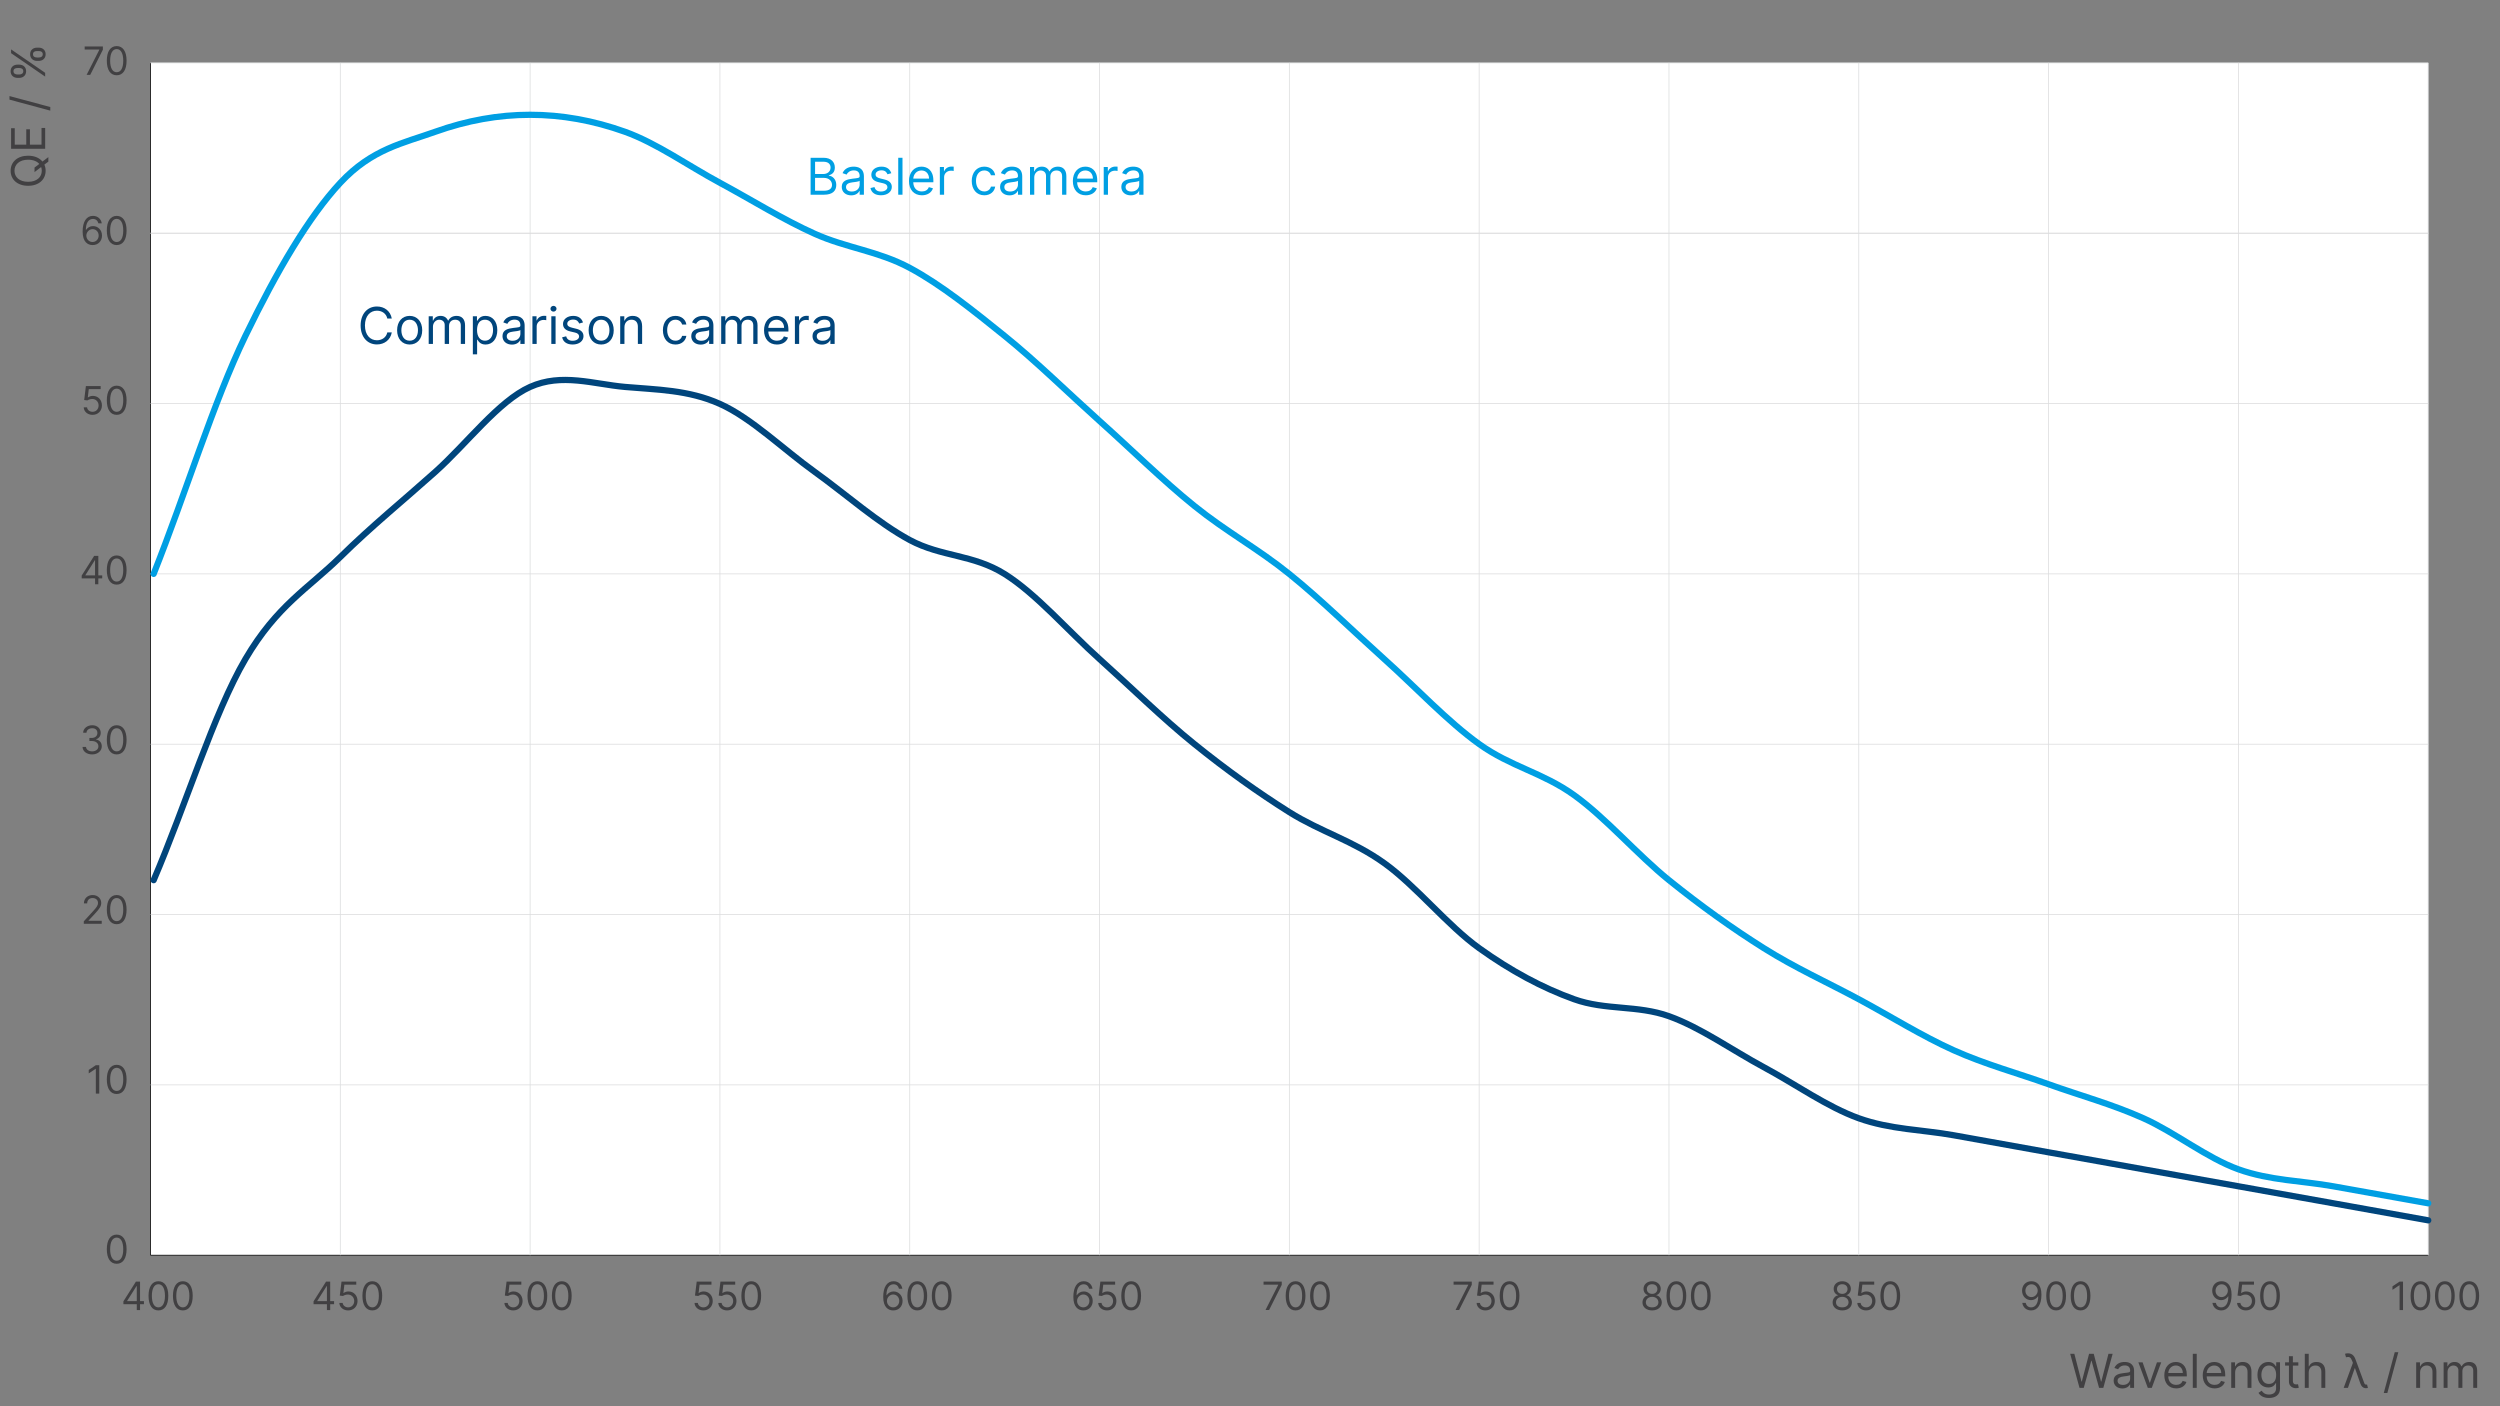 <?xml version="1.0" encoding="UTF-8"?>
<svg xmlns="http://www.w3.org/2000/svg" viewBox="0 0 3200 1800">
  <rect x="0" y="0" width="3200" height="1800" fill="#808080" stroke="none"/>
  <defs>
    <style>
      .cls-1 {
        stroke: #dcddde;
      }

      .cls-1, .cls-2, .cls-3, .cls-4 {
        fill: none;
      }

      .cls-1, .cls-3 {
        stroke-miterlimit: 10;
      }

      .cls-5 {
        fill: #414042;
      }

      .cls-2 {
        stroke: #00457c;
      }

      .cls-2, .cls-4 {
        stroke-linecap: round;
        stroke-linejoin: round;
        stroke-width: 8px;
      }

      .cls-6 {
        fill: #fff;
      }

      .cls-3 {
        stroke: #000;
        stroke-width: .98px;
      }

      .cls-7 {
        fill: #009fe3;
      }

      .cls-8 {
        fill: #00457c;
      }

      .cls-4 {
        stroke: #009fe3;
      }
    </style>
  </defs>
  <g id="BG">
    <rect class="cls-6" x="192.64" y="80.49" width="2915.45" height="1526.17"/>
  </g>
  <g id="graph">
    <g>
      <g>
        <path class="cls-5" d="M157.95,1665.76l15.99-25.29h5.33v25.01h4.97v3.91h-4.97v7.46h-4.19v-7.46h-17.12v-3.62ZM175.07,1646.08h-.28l-12.08,19.11v.28h12.36v-19.4Z"/>
        <path class="cls-5" d="M190.12,1658.66c0-11.79,4.69-18.68,12.65-18.68s12.65,6.89,12.65,18.68-4.62,18.68-12.65,18.68-12.65-6.8-12.65-18.68ZM211.15,1658.66c0-9.45-3.13-14.85-8.38-14.85s-8.38,5.4-8.38,14.85,3.09,14.78,8.38,14.78,8.38-5.31,8.38-14.78Z"/>
        <path class="cls-5" d="M221.37,1658.66c0-11.79,4.69-18.68,12.65-18.68s12.65,6.89,12.65,18.68-4.62,18.68-12.65,18.68-12.65-6.8-12.65-18.68ZM242.4,1658.66c0-9.45-3.13-14.85-8.38-14.85s-8.38,5.4-8.38,14.85,3.09,14.78,8.38,14.78,8.38-5.31,8.38-14.78Z"/>
      </g>
      <g>
        <path class="cls-5" d="M401.33,1665.76l15.99-25.29h5.33v25.01h4.97v3.91h-4.97v7.46h-4.19v-7.46h-17.12v-3.62ZM418.45,1646.08h-.28l-12.08,19.11v.28h12.36v-19.4Z"/>
        <path class="cls-5" d="M434.36,1667.75h4.26c.34,3.29,3.3,5.68,7.03,5.68,4.48,0,7.74-3.43,7.74-8.1s-3.39-8.28-8.03-8.31c-2.24-.02-4.81.76-6.32,1.85l-4.12-.5,2.2-17.9h18.9v3.91h-15.2l-1.28,10.73h.21c1.49-1.19,3.87-2.06,6.32-2.06,6.68,0,11.58,5.17,11.58,12.22s-5.08,12.08-12.01,12.08c-6.25,0-11.03-4.05-11.3-9.59Z"/>
        <path class="cls-5" d="M463.9,1658.66c0-11.79,4.69-18.68,12.65-18.68s12.65,6.89,12.65,18.68-4.62,18.68-12.65,18.68-12.65-6.8-12.65-18.68ZM484.93,1658.66c0-9.45-3.13-14.85-8.38-14.85s-8.38,5.4-8.38,14.85,3.09,14.78,8.38,14.78,8.38-5.31,8.38-14.78Z"/>
      </g>
      <g>
        <path class="cls-5" d="M645.64,1667.75h4.26c.34,3.29,3.3,5.68,7.03,5.68,4.48,0,7.74-3.43,7.74-8.1s-3.39-8.28-8.03-8.31c-2.24-.02-4.81.76-6.32,1.85l-4.12-.5,2.2-17.9h18.9v3.91h-15.2l-1.28,10.73h.21c1.49-1.19,3.87-2.06,6.32-2.06,6.68,0,11.58,5.17,11.58,12.22s-5.08,12.08-12.01,12.08c-6.25,0-11.03-4.05-11.3-9.59Z"/>
        <path class="cls-5" d="M675.18,1658.66c0-11.79,4.69-18.68,12.65-18.68s12.65,6.89,12.65,18.68-4.62,18.68-12.65,18.68-12.65-6.8-12.65-18.68ZM696.21,1658.66c0-9.45-3.13-14.85-8.38-14.85s-8.38,5.4-8.38,14.85,3.09,14.78,8.38,14.78,8.38-5.31,8.38-14.78Z"/>
        <path class="cls-5" d="M706.43,1658.66c0-11.79,4.69-18.68,12.65-18.68s12.65,6.89,12.65,18.68-4.62,18.68-12.65,18.68-12.65-6.8-12.65-18.68ZM727.46,1658.66c0-9.45-3.13-14.85-8.38-14.85s-8.38,5.4-8.38,14.85,3.09,14.78,8.38,14.78,8.38-5.31,8.38-14.78Z"/>
      </g>
      <g>
        <path class="cls-5" d="M889.02,1667.75h4.26c.34,3.29,3.3,5.68,7.03,5.68,4.48,0,7.74-3.43,7.74-8.1s-3.39-8.28-8.03-8.31c-2.24-.02-4.81.76-6.32,1.85l-4.12-.5,2.2-17.9h18.9v3.91h-15.2l-1.28,10.73h.21c1.49-1.19,3.87-2.06,6.32-2.06,6.68,0,11.58,5.17,11.58,12.22s-5.08,12.08-12.01,12.08c-6.25,0-11.03-4.05-11.3-9.59Z"/>
        <path class="cls-5" d="M919.41,1667.75h4.26c.34,3.29,3.3,5.68,7.03,5.68,4.48,0,7.74-3.43,7.74-8.1s-3.39-8.28-8.03-8.31c-2.24-.02-4.81.76-6.32,1.85l-4.12-.5,2.2-17.9h18.9v3.91h-15.2l-1.28,10.73h.21c1.49-1.19,3.87-2.06,6.32-2.06,6.68,0,11.58,5.17,11.58,12.22s-5.08,12.08-12.01,12.08c-6.25,0-11.03-4.05-11.3-9.59Z"/>
        <path class="cls-5" d="M948.96,1658.66c0-11.79,4.69-18.68,12.65-18.68s12.65,6.89,12.65,18.68-4.62,18.68-12.65,18.68-12.65-6.8-12.65-18.68ZM969.99,1658.66c0-9.45-3.13-14.85-8.38-14.85s-8.38,5.4-8.38,14.85,3.09,14.78,8.38,14.78,8.38-5.31,8.38-14.78Z"/>
      </g>
      <g>
        <path class="cls-5" d="M1130.51,1660.08c0-12.86,5.03-20.11,13.21-20.11,6.11,0,10.41,3.94,11.3,9.59h-4.33c-.82-3.27-3.13-5.68-6.96-5.68-5.63,0-9.08,5.13-9.09,14h.28c1.99-3,5.2-4.83,8.95-4.83,6.23,0,11.44,5.04,11.44,12.08s-4.8,12.31-12.15,12.22c-5.97-.07-12.65-3.82-12.65-17.26ZM1151.05,1665.12c0-4.51-3.29-8.17-7.74-8.17s-8.01,3.89-8.03,8.24,3.32,8.24,7.89,8.24,7.89-3.69,7.89-8.31Z"/>
        <path class="cls-5" d="M1161.48,1658.66c0-11.79,4.69-18.68,12.65-18.68s12.65,6.89,12.65,18.68-4.62,18.68-12.65,18.68-12.65-6.8-12.65-18.68ZM1182.51,1658.66c0-9.45-3.13-14.85-8.38-14.85s-8.38,5.4-8.38,14.85,3.09,14.78,8.38,14.78,8.38-5.31,8.38-14.78Z"/>
        <path class="cls-5" d="M1192.73,1658.66c0-11.79,4.69-18.68,12.65-18.68s12.65,6.89,12.65,18.68-4.62,18.68-12.65,18.68-12.65-6.8-12.65-18.68ZM1213.76,1658.66c0-9.45-3.13-14.85-8.38-14.85s-8.38,5.4-8.38,14.85,3.09,14.78,8.38,14.78,8.38-5.31,8.38-14.78Z"/>
      </g>
      <g>
        <path class="cls-5" d="M1373.89,1660.08c0-12.86,5.03-20.11,13.21-20.11,6.11,0,10.41,3.94,11.3,9.59h-4.33c-.82-3.27-3.13-5.68-6.96-5.68-5.63,0-9.08,5.13-9.09,14h.28c1.99-3,5.2-4.83,8.95-4.83,6.23,0,11.44,5.04,11.44,12.08s-4.8,12.31-12.15,12.22c-5.97-.07-12.65-3.82-12.65-17.26ZM1394.43,1665.12c0-4.51-3.29-8.17-7.74-8.17s-8.01,3.89-8.03,8.24,3.32,8.24,7.89,8.24,7.89-3.69,7.89-8.31Z"/>
        <path class="cls-5" d="M1405.71,1667.75h4.26c.34,3.29,3.3,5.68,7.03,5.68,4.48,0,7.74-3.43,7.74-8.1s-3.39-8.28-8.03-8.31c-2.24-.02-4.81.76-6.32,1.85l-4.12-.5,2.2-17.9h18.9v3.91h-15.2l-1.28,10.73h.21c1.49-1.19,3.87-2.06,6.32-2.06,6.68,0,11.58,5.17,11.58,12.22s-5.08,12.08-12.01,12.08c-6.25,0-11.03-4.05-11.3-9.59Z"/>
        <path class="cls-5" d="M1435.25,1658.66c0-11.79,4.69-18.68,12.65-18.68s12.65,6.89,12.65,18.68-4.62,18.68-12.65,18.68-12.65-6.8-12.65-18.68ZM1456.28,1658.66c0-9.45-3.13-14.85-8.38-14.85s-8.38,5.4-8.38,14.85,3.09,14.78,8.38,14.78,8.38-5.31,8.38-14.78Z"/>
      </g>
      <g>
        <path class="cls-5" d="M1636.1,1644.66v-.28h-18.76v-3.91h23.3v4.12l-16.2,32.25h-4.62l16.27-32.18Z"/>
        <path class="cls-5" d="M1645.68,1658.66c0-11.79,4.69-18.68,12.65-18.68s12.65,6.89,12.65,18.68-4.62,18.68-12.65,18.68-12.65-6.8-12.65-18.68ZM1666.71,1658.66c0-9.45-3.12-14.85-8.38-14.85s-8.38,5.4-8.38,14.85,3.09,14.78,8.38,14.78,8.38-5.31,8.38-14.78Z"/>
        <path class="cls-5" d="M1676.93,1658.66c0-11.79,4.69-18.68,12.65-18.68s12.65,6.89,12.65,18.68-4.62,18.68-12.65,18.68-12.65-6.8-12.65-18.68ZM1697.96,1658.66c0-9.45-3.13-14.85-8.38-14.85s-8.38,5.4-8.38,14.85,3.09,14.78,8.38,14.78,8.38-5.31,8.38-14.78Z"/>
      </g>
      <g>
        <path class="cls-5" d="M1879.34,1644.66v-.28h-18.76v-3.91h23.3v4.12l-16.2,32.25h-4.62l16.27-32.18Z"/>
        <path class="cls-5" d="M1890.06,1667.75h4.26c.34,3.29,3.3,5.68,7.03,5.68,4.48,0,7.74-3.43,7.74-8.1s-3.39-8.28-8.03-8.31c-2.24-.02-4.81.76-6.32,1.85l-4.12-.5,2.2-17.9h18.9v3.91h-15.2l-1.28,10.73h.21c1.49-1.19,3.87-2.06,6.32-2.06,6.68,0,11.58,5.17,11.58,12.22s-5.08,12.08-12.01,12.08c-6.25,0-11.03-4.05-11.3-9.59Z"/>
        <path class="cls-5" d="M1919.6,1658.66c0-11.79,4.69-18.68,12.65-18.68s12.65,6.89,12.65,18.68-4.62,18.68-12.65,18.68-12.65-6.8-12.65-18.68ZM1940.63,1658.66c0-9.45-3.12-14.85-8.38-14.85s-8.38,5.4-8.38,14.85,3.09,14.78,8.38,14.78,8.38-5.31,8.38-14.78Z"/>
      </g>
      <g>
        <path class="cls-5" d="M2102.37,1667.19c-.04-4.6,3.04-8.51,7.03-9.24v-.21c-3.48-.89-5.72-4.23-5.68-8.1-.04-5.54,4.62-9.66,11.01-9.66s10.98,4.12,11.01,9.66c-.04,3.87-2.27,7.21-5.68,8.1v.21c3.92.73,7,4.63,7.03,9.24-.04,5.91-5.1,10.16-12.36,10.16s-12.4-4.25-12.36-10.16ZM2122.76,1666.97c-.04-4.1-3.43-7.03-8.03-7.03s-8.06,2.93-8.03,7.03c-.04,3.91,3.04,6.46,8.03,6.46s7.99-2.56,8.03-6.46ZM2121.48,1649.92c-.04-3.69-2.74-6.11-6.75-6.11s-6.79,2.42-6.75,6.11c-.04,3.76,2.77,6.25,6.75,6.25s6.71-2.49,6.75-6.25Z"/>
        <path class="cls-5" d="M2133.12,1658.66c0-11.79,4.69-18.68,12.65-18.68s12.65,6.89,12.65,18.68-4.62,18.68-12.65,18.68-12.65-6.8-12.65-18.68ZM2154.15,1658.66c0-9.45-3.13-14.85-8.38-14.85s-8.38,5.4-8.38,14.85,3.09,14.78,8.38,14.78,8.38-5.31,8.38-14.78Z"/>
        <path class="cls-5" d="M2164.37,1658.66c0-11.79,4.69-18.68,12.65-18.68s12.65,6.89,12.65,18.68-4.62,18.68-12.65,18.68-12.65-6.8-12.65-18.68ZM2185.39,1658.66c0-9.45-3.12-14.85-8.38-14.85s-8.38,5.4-8.38,14.85,3.09,14.78,8.38,14.78,8.38-5.31,8.38-14.78Z"/>
      </g>
      <g>
        <path class="cls-5" d="M2345.75,1667.19c-.04-4.6,3.04-8.51,7.03-9.24v-.21c-3.48-.89-5.72-4.23-5.68-8.1-.04-5.54,4.62-9.66,11.01-9.66s10.98,4.12,11.01,9.66c-.04,3.87-2.27,7.21-5.68,8.1v.21c3.92.73,7,4.63,7.03,9.24-.04,5.91-5.1,10.16-12.36,10.16s-12.4-4.25-12.36-10.16ZM2366.14,1666.97c-.04-4.1-3.43-7.03-8.03-7.03s-8.06,2.93-8.03,7.03c-.04,3.91,3.04,6.46,8.03,6.46s7.99-2.56,8.03-6.46ZM2364.86,1649.92c-.04-3.69-2.74-6.11-6.75-6.11s-6.79,2.42-6.75,6.11c-.04,3.76,2.77,6.25,6.75,6.25s6.71-2.49,6.75-6.25Z"/>
        <path class="cls-5" d="M2377.35,1667.75h4.26c.34,3.29,3.3,5.68,7.03,5.68,4.48,0,7.74-3.43,7.74-8.1s-3.39-8.28-8.03-8.31c-2.24-.02-4.81.76-6.32,1.85l-4.12-.5,2.2-17.9h18.9v3.91h-15.2l-1.28,10.73h.21c1.49-1.19,3.87-2.06,6.32-2.06,6.68,0,11.58,5.17,11.58,12.22s-5.08,12.08-12.01,12.08c-6.25,0-11.03-4.05-11.3-9.59Z"/>
        <path class="cls-5" d="M2406.9,1658.66c0-11.79,4.69-18.68,12.65-18.68s12.65,6.89,12.65,18.68-4.62,18.68-12.65,18.68-12.65-6.8-12.65-18.68ZM2427.93,1658.66c0-9.45-3.13-14.85-8.38-14.85s-8.38,5.4-8.38,14.85,3.09,14.78,8.38,14.78,8.38-5.31,8.38-14.78Z"/>
      </g>
      <g>
        <path class="cls-5" d="M2613.04,1657.17c0,12.93-5.04,20.18-13.21,20.18-6.11,0-10.44-3.91-11.3-9.66h4.33c.78,3.34,3.12,5.75,6.96,5.75,5.61,0,9.09-5.12,9.09-14.07h-.28c-1.99,2.98-5.19,4.83-8.95,4.83-6.25,0-11.44-5.04-11.44-12.08s4.76-12.24,12.15-12.15c5.97.07,12.65,3.84,12.65,17.19ZM2592.5,1652.12c0,4.55,3.27,8.17,7.74,8.17s8.03-3.91,8.03-8.24-3.34-8.17-7.89-8.17-7.89,3.69-7.89,8.24Z"/>
        <path class="cls-5" d="M2619.21,1658.66c0-11.79,4.69-18.68,12.65-18.68s12.65,6.89,12.65,18.68-4.62,18.68-12.65,18.68-12.65-6.8-12.65-18.68ZM2640.23,1658.66c0-9.45-3.12-14.85-8.38-14.85s-8.38,5.4-8.38,14.85,3.09,14.78,8.38,14.78,8.38-5.31,8.38-14.78Z"/>
        <path class="cls-5" d="M2650.45,1658.66c0-11.79,4.69-18.68,12.65-18.68s12.65,6.89,12.65,18.68-4.62,18.68-12.65,18.68-12.65-6.8-12.65-18.68ZM2671.48,1658.66c0-9.45-3.12-14.85-8.38-14.85s-8.38,5.4-8.38,14.85,3.09,14.78,8.38,14.78,8.38-5.31,8.38-14.78Z"/>
      </g>
      <g>
        <path class="cls-5" d="M2856.42,1657.17c0,12.93-5.04,20.18-13.21,20.18-6.11,0-10.44-3.91-11.3-9.66h4.33c.78,3.34,3.13,5.75,6.96,5.75,5.61,0,9.09-5.12,9.09-14.07h-.28c-1.99,2.98-5.19,4.83-8.95,4.83-6.25,0-11.44-5.04-11.44-12.08s4.76-12.24,12.15-12.15c5.97.07,12.65,3.84,12.65,17.19ZM2835.88,1652.12c0,4.55,3.27,8.17,7.74,8.17s8.03-3.91,8.03-8.24-3.34-8.17-7.89-8.17-7.89,3.69-7.89,8.24Z"/>
        <path class="cls-5" d="M2863.44,1667.75h4.26c.34,3.29,3.3,5.68,7.03,5.68,4.48,0,7.74-3.43,7.74-8.1s-3.39-8.28-8.03-8.31c-2.24-.02-4.81.76-6.32,1.85l-4.12-.5,2.2-17.9h18.9v3.91h-15.2l-1.28,10.73h.21c1.49-1.19,3.87-2.06,6.32-2.06,6.68,0,11.58,5.17,11.58,12.22s-5.08,12.08-12.01,12.08c-6.25,0-11.03-4.05-11.3-9.59Z"/>
        <path class="cls-5" d="M2892.98,1658.66c0-11.79,4.69-18.68,12.65-18.68s12.65,6.89,12.65,18.68-4.62,18.68-12.65,18.68-12.65-6.8-12.65-18.68ZM2914.01,1658.66c0-9.45-3.13-14.85-8.38-14.85s-8.38,5.4-8.38,14.85,3.09,14.78,8.38,14.78,8.38-5.31,8.38-14.78Z"/>
      </g>
      <g>
        <path class="cls-5" d="M3075.86,1676.85h-4.41v-31.76h-.21l-8.88,5.9v-4.48l9.09-6.04h4.41v36.38Z"/>
        <path class="cls-5" d="M3085.51,1658.66c0-11.79,4.69-18.68,12.65-18.68s12.65,6.89,12.65,18.68-4.62,18.68-12.65,18.68-12.65-6.8-12.65-18.68ZM3106.54,1658.66c0-9.45-3.12-14.85-8.38-14.85s-8.38,5.4-8.38,14.85,3.09,14.78,8.38,14.78,8.38-5.31,8.38-14.78Z"/>
        <path class="cls-5" d="M3116.76,1658.66c0-11.79,4.69-18.68,12.65-18.68s12.65,6.89,12.65,18.68-4.62,18.68-12.65,18.68-12.65-6.8-12.65-18.68ZM3137.79,1658.66c0-9.45-3.13-14.85-8.38-14.85s-8.38,5.4-8.38,14.85,3.09,14.78,8.38,14.78,8.38-5.31,8.38-14.78Z"/>
        <path class="cls-5" d="M3148.01,1658.66c0-11.79,4.69-18.68,12.65-18.68s12.65,6.89,12.65,18.68-4.62,18.68-12.65,18.68-12.65-6.8-12.65-18.68ZM3169.04,1658.66c0-9.45-3.13-14.85-8.38-14.85s-8.38,5.4-8.38,14.85,3.09,14.78,8.38,14.78,8.38-5.31,8.38-14.78Z"/>
      </g>
    </g>
    <line class="cls-3" x1="192.64" y1="1606.66" x2="3108.09" y2="1606.66"/>
    <g>
      <path class="cls-5" d="M136.72,1598.97c0-11.79,4.69-18.68,12.65-18.68s12.65,6.89,12.65,18.68-4.62,18.68-12.65,18.68-12.65-6.8-12.65-18.68ZM157.75,1598.97c0-9.45-3.13-14.85-8.38-14.85s-8.38,5.4-8.38,14.85,3.09,14.78,8.38,14.78,8.38-5.31,8.38-14.78Z"/>
      <g>
        <path class="cls-5" d="M127.07,1399.83h-4.41v-31.76h-.21l-8.88,5.9v-4.48l9.09-6.04h4.41v36.38Z"/>
        <path class="cls-5" d="M136.72,1381.64c0-11.79,4.69-18.68,12.65-18.68s12.65,6.89,12.65,18.68-4.62,18.68-12.65,18.68-12.65-6.8-12.65-18.68ZM157.75,1381.64c0-9.45-3.13-14.85-8.38-14.85s-8.38,5.4-8.38,14.85,3.09,14.78,8.38,14.78,8.38-5.31,8.38-14.78Z"/>
      </g>
      <g>
        <path class="cls-5" d="M107.25,1179.3l12.01-13.14c4.21-4.6,6.18-7.09,6.18-10.44,0-3.84-3.02-6.25-6.96-6.25-4.21,0-6.89,2.75-6.89,6.89h-4.19c0-6.39,4.85-10.73,11.23-10.73s10.94,4.48,10.94,10.09c0,4.03-1.85,7.16-8.1,13.85l-8.17,8.74v.28h16.91v3.91h-22.95v-3.2Z"/>
        <path class="cls-5" d="M136.72,1164.31c0-11.79,4.69-18.68,12.65-18.68s12.65,6.89,12.65,18.68-4.62,18.68-12.65,18.68-12.65-6.8-12.65-18.68ZM157.75,1164.31c0-9.45-3.13-14.85-8.38-14.85s-8.38,5.4-8.38,14.85,3.09,14.78,8.38,14.78,8.38-5.31,8.38-14.78Z"/>
      </g>
      <g>
        <path class="cls-5" d="M105.62,956.08h4.48c.27,3.52,3.61,5.68,7.82,5.68,4.67,0,8.03-2.61,8.03-6.46s-3.07-6.82-8.6-6.82h-2.91v-3.91h2.91c4.32,0,7.32-2.49,7.32-6.32s-2.59-6.11-6.61-6.11c-3.78,0-7.23,2.13-7.39,5.75h-4.26c.21-5.72,5.44-9.59,11.72-9.59,6.73,0,10.8,4.58,10.8,9.73,0,4.1-2.29,7.12-5.97,8.24v.28c4.58.76,7.32,4.12,7.32,8.74,0,5.95-5.24,10.37-12.29,10.37s-12.1-3.87-12.36-9.59Z"/>
        <path class="cls-5" d="M136.72,946.98c0-11.79,4.69-18.68,12.65-18.68s12.65,6.89,12.65,18.68-4.62,18.68-12.65,18.68-12.65-6.8-12.65-18.68ZM157.75,946.98c0-9.45-3.13-14.85-8.38-14.85s-8.38,5.4-8.38,14.85,3.09,14.78,8.38,14.78,8.38-5.31,8.38-14.78Z"/>
      </g>
      <g>
        <path class="cls-5" d="M104.55,736.76l15.99-25.29h5.33v25.01h4.97v3.91h-4.97v7.46h-4.19v-7.46h-17.12v-3.62ZM121.67,717.08h-.28l-12.08,19.11v.28h12.36v-19.4Z"/>
        <path class="cls-5" d="M136.72,729.65c0-11.79,4.69-18.68,12.65-18.68s12.65,6.89,12.65,18.68-4.62,18.68-12.65,18.68-12.65-6.8-12.65-18.68ZM157.75,729.65c0-9.45-3.13-14.85-8.38-14.85s-8.38,5.4-8.38,14.85,3.09,14.78,8.38,14.78,8.38-5.31,8.38-14.78Z"/>
      </g>
      <g>
        <path class="cls-5" d="M107.18,521.42h4.26c.34,3.29,3.3,5.68,7.03,5.68,4.48,0,7.74-3.43,7.74-8.1s-3.39-8.28-8.03-8.31c-2.24-.02-4.81.76-6.32,1.85l-4.12-.5,2.2-17.9h18.9v3.91h-15.2l-1.28,10.73h.21c1.49-1.19,3.87-2.06,6.32-2.06,6.68,0,11.58,5.17,11.58,12.22s-5.08,12.08-12.01,12.08c-6.25,0-11.03-4.05-11.3-9.59Z"/>
        <path class="cls-5" d="M136.72,512.33c0-11.79,4.69-18.68,12.65-18.68s12.65,6.89,12.65,18.68-4.62,18.68-12.65,18.68-12.65-6.8-12.65-18.68ZM157.75,512.33c0-9.45-3.13-14.85-8.38-14.85s-8.38,5.4-8.38,14.85,3.09,14.78,8.38,14.78,8.38-5.31,8.38-14.78Z"/>
      </g>
      <g>
        <path class="cls-5" d="M105.76,296.42c0-12.86,5.03-20.11,13.21-20.11,6.11,0,10.41,3.94,11.3,9.59h-4.33c-.82-3.27-3.13-5.68-6.96-5.68-5.63,0-9.08,5.13-9.09,14h.28c1.99-3,5.2-4.83,8.95-4.83,6.23,0,11.44,5.04,11.44,12.08s-4.8,12.31-12.15,12.22c-5.97-.07-12.65-3.82-12.65-17.26ZM126.29,301.46c0-4.51-3.29-8.17-7.74-8.17s-8.01,3.89-8.03,8.24,3.32,8.24,7.89,8.24,7.89-3.69,7.89-8.31Z"/>
        <path class="cls-5" d="M136.72,295c0-11.79,4.69-18.68,12.65-18.68s12.65,6.89,12.65,18.68-4.62,18.68-12.65,18.68-12.65-6.8-12.65-18.68ZM157.75,295c0-9.45-3.13-14.85-8.38-14.85s-8.38,5.4-8.38,14.85,3.09,14.78,8.38,14.78,8.38-5.31,8.38-14.78Z"/>
      </g>
      <g>
        <path class="cls-5" d="M127.14,63.67v-.28h-18.76v-3.91h23.3v4.12l-16.2,32.25h-4.62l16.27-32.18Z"/>
        <path class="cls-5" d="M136.72,77.67c0-11.79,4.69-18.68,12.65-18.68s12.65,6.89,12.65,18.68-4.62,18.68-12.65,18.68-12.65-6.8-12.65-18.68ZM157.75,77.67c0-9.45-3.13-14.85-8.38-14.85s-8.38,5.4-8.38,14.85,3.09,14.78,8.38,14.78,8.38-5.31,8.38-14.78Z"/>
      </g>
    </g>
    <line class="cls-3" x1="192.64" y1="1606.66" x2="192.64" y2="80.49"/>
    <g>
      <g>
        <line class="cls-1" x1="435.6" y1="1606.66" x2="435.6" y2="80.49"/>
        <line class="cls-1" x1="678.55" y1="1606.66" x2="678.55" y2="80.49"/>
        <line class="cls-1" x1="921.5" y1="1606.66" x2="921.5" y2="80.49"/>
        <line class="cls-1" x1="1164.46" y1="1606.66" x2="1164.46" y2="80.49"/>
        <line class="cls-1" x1="1407.41" y1="1606.66" x2="1407.41" y2="80.49"/>
        <line class="cls-1" x1="1650.37" y1="1606.66" x2="1650.37" y2="80.49"/>
        <line class="cls-1" x1="1893.32" y1="1606.66" x2="1893.32" y2="80.49"/>
        <line class="cls-1" x1="2136.28" y1="1606.66" x2="2136.28" y2="80.49"/>
        <line class="cls-1" x1="2379.23" y1="1606.66" x2="2379.23" y2="80.49"/>
        <line class="cls-1" x1="2622.18" y1="1606.66" x2="2622.18" y2="80.49"/>
        <line class="cls-1" x1="2865.14" y1="1606.66" x2="2865.14" y2="80.49"/>
        <line class="cls-1" x1="3108.09" y1="1606.66" x2="3108.09" y2="80.49"/>
      </g>
      <line class="cls-1" x1="192.64" y1="1388.63" x2="3108.09" y2="1388.63"/>
      <line class="cls-1" x1="192.64" y1="1170.61" x2="3108.09" y2="1170.61"/>
      <line class="cls-1" x1="192.64" y1="952.59" x2="3108.09" y2="952.59"/>
      <line class="cls-1" x1="192.64" y1="734.56" x2="3108.09" y2="734.56"/>
      <line class="cls-1" x1="192.64" y1="516.54" x2="3108.09" y2="516.54"/>
      <line class="cls-1" x1="192.64" y1="298.51" x2="3108.09" y2="298.51"/>
      <g>
        <line class="cls-1" x1="192.64" y1="298.51" x2="3108.09" y2="298.51"/>
        <line class="cls-1" x1="192.64" y1="80.49" x2="3108.09" y2="80.49"/>
      </g>
    </g>
    <path class="cls-2" d="M196.67,1126.61c40.49-94.34,76.95-214.1,117.45-283.01,40.49-68.92,80.98-90.74,121.47-130.63,40.51-39.9,80.96-72.59,121.47-108.88,40.51-36.23,81.02-90.67,121.47-108.82,40.51-18.15,81.02-3.6,121.47,0,40.51,3.6,81.02,3.6,121.54,21.75,40.44,18.15,80.96,58.04,121.47,87.07,40.44,29.09,80.96,65.32,121.47,87.13,40.44,21.75,80.96,18.15,121.47,43.5,40.51,25.42,80.96,72.59,121.47,108.88s80.96,76.19,121.47,108.82c40.51,32.69,81.02,61.71,121.47,87.13,40.51,25.35,81.02,36.23,121.47,65.25,40.51,29.02,81.02,79.86,121.54,108.88,40.44,29.02,80.96,50.77,121.47,65.32,40.44,14.48,80.96,7.27,121.47,21.75,40.51,14.54,80.96,43.57,121.47,65.32,40.51,21.75,80.96,50.77,121.47,65.32,40.51,14.48,80.96,14.48,121.47,21.75,40.51,7.27,81.02,14.55,121.47,21.82,40.51,7.2,81.02,14.48,121.47,21.75,40.51,7.27,81.02,14.48,121.54,21.75,40.44,7.27,80.96,14.54,121.47,21.75,40.44,7.27,80.96,14.55,121.47,21.82"/>
    <path class="cls-4" d="M196.67,734.56c40.49-101.54,76.95-221.15,117.45-304.61,40.49-83.46,80.98-152.38,121.47-195.95,40.51-43.5,80.96-50.77,121.47-65.32,40.51-14.48,81.02-21.75,121.47-21.75s81.02,7.27,121.47,21.75c40.51,14.55,81.02,43.57,121.54,65.32,40.44,21.82,80.96,47.17,121.47,65.32,40.44,18.15,80.96,21.82,121.47,43.57,40.44,21.75,80.96,54.44,121.47,87.07,40.51,32.69,80.96,72.59,121.47,108.88,40.51,36.23,80.96,76.19,121.47,108.82,40.51,32.69,81.02,54.44,121.47,87.07,40.51,32.69,81.02,72.59,121.47,108.88,40.51,36.29,81.02,79.79,121.54,108.82,40.44,29.02,80.96,36.29,121.47,65.32,40.44,29.02,80.96,76.19,121.47,108.88,40.51,32.62,80.96,61.65,121.47,87.07,40.51,25.42,80.96,43.57,121.47,65.32,40.51,21.75,80.96,47.17,121.47,65.32,40.51,18.15,81.02,29.02,121.47,43.5,40.51,14.54,81.02,25.42,121.47,43.57,40.51,18.15,81.02,50.77,121.54,65.32,40.44,14.48,80.96,14.48,121.47,21.75,40.44,7.27,80.96,14.54,121.47,21.75"/>
  </g>
  <g id="Text">
    <g>
      <path class="cls-7" d="M1037.56,201.95h16.53c9.88,0,14.5,5.63,14.5,12.56,0,6.1-3.6,8.77-7.67,9.88v.46c4.34.28,9.51,4.34,9.51,11.82s-4.62,12.56-15.79,12.56h-17.08v-47.28ZM1053.91,222.72c5.17,0,9.24-3.23,9.24-8.22,0-4.16-2.77-7.48-9.05-7.48h-10.8v15.7h10.62ZM1054.65,244.15c7.48,0,10.34-3.32,10.34-7.48,0-4.8-3.88-8.96-10.07-8.96h-11.64v16.44h11.36Z"/>
      <path class="cls-7" d="M1077.45,239.16c0-8.13,7.18-9.58,13.76-10.44,6.46-.83,9.14-.6,9.14-3.23v-.18c0-4.55-2.47-7.2-7.48-7.2s-8.03,2.77-9.23,5.36l-5.17-1.85c2.77-6.46,8.87-8.31,14.22-8.31,4.53,0,13.11,1.29,13.11,12.56v23.36h-5.45v-4.8h-.28c-1.11,2.31-4.34,5.63-10.53,5.63-6.74,0-12.1-3.97-12.1-10.9ZM1100.35,236.39v-4.99c-.92,1.11-7.11,1.75-9.42,2.03-4.25.55-8.03,1.85-8.03,6,0,3.79,3.14,5.73,7.48,5.73,6.46,0,9.97-4.34,9.97-8.77Z"/>
      <path class="cls-7" d="M1135.99,223.09c-.95-2.45-2.91-5.08-7.67-5.08-4.34,0-7.57,2.22-7.57,5.26,0,2.72,1.89,4.13,6.09,5.17l5.26,1.29c6.33,1.55,9.42,4.66,9.42,9.6,0,6.12-5.61,10.62-13.85,10.62-7.25,0-12.21-3.21-13.48-9.23l5.17-1.29c.97,3.81,3.76,5.73,8.22,5.73,5.08,0,8.31-2.49,8.31-5.54,0-2.45-1.69-4.16-5.26-4.99l-5.91-1.38c-6.51-1.52-9.42-4.8-9.42-9.7,0-6,5.54-10.25,13.02-10.25,7.02,0,10.85,3.37,12.56,8.4l-4.89,1.39Z"/>
      <path class="cls-7" d="M1155.19,249.23h-5.45v-47.28h5.45v47.28Z"/>
      <path class="cls-7" d="M1163.49,231.77c0-10.9,6.37-18.47,15.98-18.47,7.39,0,15.24,4.53,15.24,17.73v2.31h-25.74c.25,7.6,4.66,11.73,11.06,11.73,4.27,0,7.48-1.85,8.87-5.54l5.26,1.48c-1.66,5.36-6.93,8.96-14.13,8.96-10.25,0-16.53-7.29-16.53-18.19ZM1189.17,228.63c0-6-3.79-10.44-9.7-10.44-6.23,0-10.14,4.92-10.5,10.44h20.2Z"/>
      <path class="cls-7" d="M1203.01,213.77h5.26v5.36h.37c1.29-3.51,4.99-5.91,9.23-5.91.81,0,2.24.05,2.86.09v5.54c-.37-.09-1.87-.37-3.32-.37-5.17,0-8.96,3.51-8.96,8.31v22.44h-5.45v-35.46Z"/>
      <path class="cls-7" d="M1243.82,231.68c0-10.8,6.37-18.38,15.98-18.38,7.48,0,13.11,4.43,14.04,11.08h-5.45c-.83-3.23-3.69-6.19-8.5-6.19-6.37,0-10.62,5.26-10.62,13.3s4.16,13.58,10.62,13.58c4.25,0,7.48-2.31,8.5-6.19h5.45c-.92,6.28-6.09,11.08-13.94,11.08-9.97,0-16.07-7.66-16.07-18.28Z"/>
      <path class="cls-7" d="M1280.1,239.16c0-8.13,7.18-9.58,13.76-10.44,6.46-.83,9.14-.6,9.14-3.23v-.18c0-4.55-2.47-7.2-7.48-7.2s-8.03,2.77-9.23,5.36l-5.17-1.85c2.77-6.46,8.87-8.31,14.22-8.31,4.53,0,13.11,1.29,13.11,12.56v23.36h-5.45v-4.8h-.28c-1.11,2.31-4.34,5.63-10.53,5.63-6.74,0-12.1-3.97-12.1-10.9ZM1303,236.39v-4.99c-.92,1.11-7.11,1.75-9.42,2.03-4.25.55-8.03,1.85-8.03,6,0,3.79,3.14,5.73,7.48,5.73,6.46,0,9.97-4.34,9.97-8.77Z"/>
      <path class="cls-7" d="M1318.41,213.77h5.26v5.54h.46c1.48-3.79,4.89-6,9.51-6s7.76,2.22,9.51,6h.37c1.82-3.67,5.54-6,10.62-6,6.33,0,10.8,3.86,10.8,12.19v23.73h-5.45v-23.73c0-5.24-3.33-7.29-7.2-7.29-4.99,0-7.85,3.37-7.85,7.94v23.09h-5.54v-24.29c0-4.04-2.89-6.74-7.02-6.74s-8.03,3.67-8.03,8.87v22.16h-5.45v-35.46Z"/>
      <path class="cls-7" d="M1373.25,231.77c0-10.9,6.37-18.47,15.98-18.47,7.39,0,15.24,4.53,15.24,17.73v2.31h-25.74c.25,7.6,4.66,11.73,11.06,11.73,4.27,0,7.48-1.85,8.87-5.54l5.26,1.48c-1.66,5.36-6.93,8.96-14.13,8.96-10.25,0-16.53-7.29-16.53-18.19ZM1398.93,228.63c0-6-3.79-10.44-9.7-10.44-6.23,0-10.14,4.92-10.5,10.44h20.2Z"/>
      <path class="cls-7" d="M1412.77,213.77h5.26v5.36h.37c1.29-3.51,4.99-5.91,9.23-5.91.81,0,2.24.05,2.86.09v5.54c-.37-.09-1.87-.37-3.32-.37-5.17,0-8.96,3.51-8.96,8.31v22.44h-5.45v-35.46Z"/>
      <path class="cls-7" d="M1435.3,239.16c0-8.13,7.18-9.58,13.76-10.44,6.46-.83,9.14-.6,9.14-3.23v-.18c0-4.55-2.47-7.2-7.48-7.2s-8.03,2.77-9.23,5.36l-5.17-1.85c2.77-6.46,8.87-8.31,14.22-8.31,4.53,0,13.11,1.29,13.11,12.56v23.36h-5.45v-4.8h-.28c-1.11,2.31-4.34,5.63-10.53,5.63-6.74,0-12.1-3.97-12.1-10.9ZM1458.2,236.39v-4.99c-.92,1.11-7.11,1.75-9.42,2.03-4.25.55-8.03,1.85-8.03,6,0,3.79,3.14,5.73,7.48,5.73,6.46,0,9.97-4.34,9.97-8.77Z"/>
    </g>
    <g>
      <path class="cls-8" d="M495.76,407.75c-1.39-6.56-7.02-10.07-13.3-10.07-8.59,0-15.33,6.65-15.33,18.93s6.74,18.93,15.33,18.93c6.28,0,11.91-3.51,13.3-10.07h5.73c-1.75,9.7-9.51,15.42-19.02,15.42-12.1,0-20.87-9.33-20.87-24.29s8.77-24.29,20.87-24.29c9.51,0,17.27,5.73,19.02,15.42h-5.73Z"/>
      <path class="cls-8" d="M508.3,422.71c0-11.08,6.46-18.38,16.07-18.38s16.07,7.3,16.07,18.38-6.46,18.28-16.07,18.28-16.07-7.29-16.07-18.28ZM534.99,422.71c0-7.11-3.32-13.48-10.62-13.48s-10.62,6.37-10.62,13.48,3.33,13.39,10.62,13.39,10.62-6.28,10.62-13.39Z"/>
      <path class="cls-8" d="M548.74,404.79h5.26v5.54h.46c1.48-3.79,4.89-6,9.51-6s7.76,2.22,9.51,6h.37c1.82-3.67,5.54-6,10.62-6,6.33,0,10.8,3.86,10.8,12.19v23.73h-5.45v-23.73c0-5.24-3.33-7.29-7.2-7.29-4.99,0-7.85,3.37-7.85,7.94v23.09h-5.54v-24.29c0-4.04-2.89-6.74-7.02-6.74s-8.03,3.67-8.03,8.87v22.16h-5.45v-35.46Z"/>
      <path class="cls-8" d="M605.25,404.79h5.26v5.63h.65c1.2-1.85,3.33-6.09,10.25-6.09,8.96,0,15.14,7.11,15.14,18.29s-6.19,18.38-15.05,18.38c-6.83,0-9.14-4.25-10.34-6.19h-.46v18.75h-5.45v-48.76ZM620.76,436.1c6.83,0,10.34-6,10.34-13.58s-3.42-13.3-10.34-13.3-10.16,5.36-10.16,13.3,3.6,13.58,10.16,13.58Z"/>
      <path class="cls-8" d="M643.19,430.19c0-8.13,7.18-9.58,13.76-10.44,6.46-.83,9.14-.6,9.14-3.23v-.18c0-4.55-2.47-7.2-7.48-7.2s-8.03,2.77-9.23,5.36l-5.17-1.85c2.77-6.46,8.87-8.31,14.22-8.31,4.53,0,13.11,1.29,13.11,12.56v23.36h-5.45v-4.8h-.28c-1.11,2.31-4.34,5.63-10.53,5.63-6.74,0-12.1-3.97-12.1-10.9ZM666.09,427.42v-4.99c-.92,1.11-7.11,1.75-9.42,2.03-4.25.55-8.03,1.85-8.03,6,0,3.79,3.14,5.73,7.48,5.73,6.46,0,9.97-4.34,9.97-8.77Z"/>
      <path class="cls-8" d="M681.51,404.79h5.26v5.36h.37c1.29-3.51,4.99-5.91,9.23-5.91.81,0,2.24.05,2.86.09v5.54c-.37-.09-1.87-.37-3.32-.37-5.17,0-8.96,3.51-8.96,8.31v22.44h-5.45v-35.46Z"/>
      <path class="cls-8" d="M704.59,395.19c0-2.03,1.75-3.69,3.88-3.69s3.88,1.66,3.88,3.69-1.75,3.69-3.88,3.69-3.88-1.66-3.88-3.69ZM705.69,404.79h5.45v35.46h-5.45v-35.46Z"/>
      <path class="cls-8" d="M741.34,414.12c-.95-2.45-2.91-5.08-7.67-5.08-4.34,0-7.57,2.22-7.57,5.26,0,2.72,1.89,4.13,6.09,5.17l5.26,1.29c6.33,1.55,9.42,4.66,9.42,9.6,0,6.12-5.61,10.62-13.85,10.62-7.25,0-12.21-3.21-13.48-9.23l5.17-1.29c.97,3.81,3.76,5.73,8.22,5.73,5.08,0,8.31-2.49,8.31-5.54,0-2.45-1.69-4.16-5.26-4.99l-5.91-1.38c-6.51-1.52-9.42-4.8-9.42-9.7,0-6,5.54-10.25,13.02-10.25,7.02,0,10.85,3.37,12.56,8.4l-4.89,1.39Z"/>
      <path class="cls-8" d="M753.43,422.71c0-11.08,6.46-18.38,16.07-18.38s16.07,7.3,16.07,18.38-6.46,18.28-16.07,18.28-16.07-7.29-16.07-18.28ZM780.11,422.71c0-7.11-3.32-13.48-10.62-13.48s-10.62,6.37-10.62,13.48,3.33,13.39,10.62,13.39,10.62-6.28,10.62-13.39Z"/>
      <path class="cls-8" d="M799.31,440.25h-5.45v-35.46h5.26v5.54h.46c1.66-3.6,4.99-6,10.34-6,7.18,0,12,4.34,12,13.39v22.53h-5.45v-22.16c0-5.56-3.07-8.87-8.13-8.87s-9.05,3.51-9.05,9.7v21.33Z"/>
      <path class="cls-8" d="M848.52,422.71c0-10.8,6.37-18.38,15.98-18.38,7.48,0,13.11,4.43,14.04,11.08h-5.45c-.83-3.23-3.69-6.19-8.5-6.19-6.37,0-10.62,5.26-10.62,13.3s4.16,13.58,10.62,13.58c4.25,0,7.48-2.31,8.5-6.19h5.45c-.92,6.28-6.09,11.08-13.94,11.08-9.97,0-16.07-7.66-16.07-18.28Z"/>
      <path class="cls-8" d="M884.81,430.19c0-8.13,7.18-9.58,13.76-10.44,6.46-.83,9.14-.6,9.14-3.23v-.18c0-4.55-2.47-7.2-7.48-7.2s-8.03,2.77-9.23,5.36l-5.17-1.85c2.77-6.46,8.87-8.31,14.22-8.31,4.53,0,13.11,1.29,13.11,12.56v23.36h-5.45v-4.8h-.28c-1.11,2.31-4.34,5.63-10.53,5.63-6.74,0-12.1-3.97-12.1-10.9ZM907.71,427.42v-4.99c-.92,1.11-7.11,1.75-9.42,2.03-4.25.55-8.03,1.85-8.03,6,0,3.79,3.14,5.73,7.48,5.73,6.46,0,9.97-4.34,9.97-8.77Z"/>
      <path class="cls-8" d="M923.12,404.79h5.26v5.54h.46c1.48-3.79,4.89-6,9.51-6s7.76,2.22,9.51,6h.37c1.82-3.67,5.54-6,10.62-6,6.33,0,10.8,3.86,10.8,12.19v23.73h-5.45v-23.73c0-5.24-3.33-7.29-7.2-7.29-4.99,0-7.85,3.37-7.85,7.94v23.09h-5.54v-24.29c0-4.04-2.89-6.74-7.02-6.74s-8.03,3.67-8.03,8.87v22.16h-5.45v-35.46Z"/>
      <path class="cls-8" d="M977.96,422.8c0-10.9,6.37-18.47,15.98-18.47,7.39,0,15.24,4.53,15.24,17.73v2.31h-25.74c.25,7.6,4.66,11.73,11.06,11.73,4.27,0,7.48-1.85,8.87-5.54l5.26,1.48c-1.66,5.36-6.93,8.96-14.13,8.96-10.25,0-16.53-7.29-16.53-18.19ZM1003.63,419.66c0-6-3.79-10.44-9.7-10.44-6.23,0-10.14,4.92-10.5,10.44h20.2Z"/>
      <path class="cls-8" d="M1017.48,404.79h5.26v5.36h.37c1.29-3.51,4.99-5.91,9.23-5.91.81,0,2.24.05,2.86.09v5.54c-.37-.09-1.87-.37-3.32-.37-5.17,0-8.96,3.51-8.96,8.31v22.44h-5.45v-35.46Z"/>
      <path class="cls-8" d="M1040,430.19c0-8.13,7.18-9.58,13.76-10.44,6.46-.83,9.14-.6,9.14-3.23v-.18c0-4.55-2.47-7.2-7.48-7.2s-8.03,2.77-9.23,5.36l-5.17-1.85c2.77-6.46,8.87-8.31,14.22-8.31,4.53,0,13.11,1.29,13.11,12.56v23.36h-5.45v-4.8h-.28c-1.11,2.31-4.34,5.63-10.53,5.63-6.74,0-12.1-3.97-12.1-10.9ZM1062.91,427.42v-4.99c-.92,1.11-7.11,1.75-9.42,2.03-4.25.55-8.03,1.85-8.03,6,0,3.79,3.14,5.73,7.48,5.73,6.46,0,9.97-4.34,9.97-8.77Z"/>
    </g>
    <g>
      <path class="cls-5" d="M54.34,206.79l7.56-5.69v5.79l-5.11,3.81c1.06,2.37,1.62,5.01,1.62,7.86,0,11.16-8.61,19.26-22.41,19.26s-22.41-8.09-22.41-19.26,8.61-19.26,22.41-19.26c8.18,0,14.53,2.83,18.34,7.48ZM44.18,214.48l6.11-4.64c-2.9-3.32-7.71-5.41-14.29-5.41-11.33,0-17.47,6.22-17.47,14.14s6.13,14.14,17.47,14.14,17.47-6.22,17.47-14.14c0-1.68-.28-3.28-.81-4.77l-8.48,6.48v-5.79Z"/>
      <path class="cls-5" d="M14.19,190.44v-26.33h4.69v21.05h14.74v-19.68h4.69v19.68h14.83v-21.39h4.69v26.67H14.19Z"/>
      <path class="cls-5" d="M64.37,137.01v4.6l-52.23-14.06v-4.6l52.23,14.06Z"/>
      <path class="cls-5" d="M22.36,99.68c-4.77,0-8.78-3.07-8.78-8.52s4-8.43,8.78-8.43h2.3c4.77,0,8.78,2.98,8.78,8.43s-4,8.52-8.78,8.52h-2.3ZM14.19,68.07v-4.86l43.62,29.99v4.86l-43.62-29.99ZM24.67,95.33c2.64,0,5.11-1.11,5.11-4.18s-2.47-4.09-5.11-4.09h-2.3c-2.64,0-5.11,1.02-5.11,4.09s2.47,4.18,5.11,4.18h2.3ZM47.33,77.95c-4.77,0-8.78-3.07-8.78-8.52s4-8.44,8.78-8.44h2.3c4.77,0,8.78,2.98,8.78,8.44s-4,8.52-8.78,8.52h-2.3ZM49.63,73.6c2.64,0,5.11-1.11,5.11-4.17s-2.47-4.09-5.11-4.09h-2.3c-2.64,0-5.11,1.02-5.11,4.09s2.47,4.17,5.11,4.17h2.3Z"/>
    </g>
    <g>
      <path class="cls-5" d="M2649.81,1732.84h5.37l9.12,35.53h.43l9.29-35.53h5.96l9.29,35.53h.43l9.12-35.53h5.37l-11.93,43.62h-5.45l-9.63-34.76h-.34l-9.63,34.76h-5.45l-11.93-43.62Z"/>
      <path class="cls-5" d="M2705.46,1767.18c0-7.5,6.62-8.84,12.7-9.63,5.96-.77,8.44-.55,8.44-2.98v-.17c0-4.2-2.28-6.65-6.9-6.65s-7.41,2.56-8.52,4.94l-4.77-1.7c2.56-5.96,8.18-7.67,13.12-7.67,4.17,0,12.1,1.19,12.1,11.59v21.56h-5.03v-4.43h-.26c-1.02,2.13-4,5.2-9.71,5.2-6.22,0-11.16-3.66-11.16-10.05ZM2726.59,1764.63v-4.6c-.85,1.02-6.56,1.62-8.69,1.87-3.92.51-7.41,1.7-7.41,5.54,0,3.49,2.9,5.28,6.9,5.28,5.96,0,9.2-4,9.2-8.09Z"/>
      <path class="cls-5" d="M2754.29,1776.47h-5.11l-12.1-32.72h5.45l9.03,26.07h.34l9.03-26.07h5.45l-12.1,32.72Z"/>
      <path class="cls-5" d="M2770.31,1760.37c0-10.05,5.88-17.04,14.74-17.04,6.82,0,14.06,4.17,14.06,16.36v2.13h-23.75c.23,7.01,4.3,10.82,10.2,10.82,3.94,0,6.9-1.7,8.18-5.11l4.86,1.36c-1.53,4.94-6.39,8.26-13.04,8.26-9.46,0-15.25-6.73-15.25-16.79ZM2794,1757.47c0-5.54-3.49-9.63-8.95-9.63-5.75,0-9.35,4.54-9.69,9.63h18.64Z"/>
      <path class="cls-5" d="M2811.81,1776.47h-5.03v-43.62h5.03v43.62Z"/>
      <path class="cls-5" d="M2819.49,1760.37c0-10.05,5.88-17.04,14.74-17.04,6.82,0,14.06,4.17,14.06,16.36v2.13h-23.75c.23,7.01,4.3,10.82,10.2,10.82,3.94,0,6.9-1.7,8.18-5.11l4.86,1.36c-1.53,4.94-6.39,8.26-13.04,8.26-9.46,0-15.25-6.73-15.25-16.79ZM2843.17,1757.47c0-5.54-3.49-9.63-8.95-9.63-5.75,0-9.35,4.54-9.69,9.63h18.64Z"/>
      <path class="cls-5" d="M2860.99,1776.47h-5.03v-32.72h4.86v5.11h.43c1.53-3.32,4.6-5.54,9.54-5.54,6.62,0,11.08,4,11.08,12.35v20.79h-5.03v-20.45c0-5.13-2.83-8.18-7.5-8.18s-8.35,3.24-8.35,8.95v19.68Z"/>
      <path class="cls-5" d="M2890.9,1782.86l4-2.81c1.34,1.81,3.43,4.94,9.37,4.94,5.28,0,9.12-2.47,9.12-7.92v-6.65h-.43c-1.11,1.79-3.15,5.54-9.54,5.54-7.92,0-13.89-5.79-13.89-16.02s5.71-16.62,13.97-16.62c6.39,0,8.44,3.92,9.54,5.62h.51v-5.2h4.86v33.66c0,8.44-6.31,12.01-14.14,12.01-7.31,0-11.33-3.13-13.38-6.56ZM2913.48,1759.85c0-7.07-3.24-12.01-9.37-12.01s-9.54,5.37-9.54,12.01,3.24,11.59,9.54,11.59,9.37-4.35,9.37-11.59Z"/>
      <path class="cls-5" d="M2941.86,1748.01h-6.99v19.09c0,4.26,2.13,4.94,4.34,4.94,1.11,0,1.79-.17,2.22-.26l1.02,4.52c-.68.25-1.88.6-3.75.6-4.26,0-8.86-2.73-8.86-8.44v-20.45h-4.94v-4.26h4.94v-7.84h5.03v7.84h6.99v4.26Z"/>
      <path class="cls-5" d="M2955.16,1776.47h-5.03v-43.62h5.03v16.02h.43c1.53-3.39,4.47-5.54,9.63-5.54,6.69,0,11.16,3.94,11.16,12.35v20.79h-5.03v-20.45c0-5.2-2.85-8.18-7.58-8.18-4.96,0-8.61,3.24-8.61,8.95v19.68Z"/>
      <path class="cls-5" d="M3021.29,1771.02l-6.88-19.68h-.36l-8.69,25.14h-5.45l11.8-32.02-1.06-2.75c-1.75-4.52-3.58-5.43-7.75-4.43l-1.28-4.43c.51-.23,1.96-.6,3.66-.6,4.69,0,7.77,2.41,9.63,7.41l11.16,30.16c.4,1.11.85,2.47,2.56,2.47.34,0,.94-.08,1.19-.08l1.11,4.43c-.83.19-1.64.3-2.39.28-3.3,0-5.86-1.9-7.24-5.9Z"/>
      <path class="cls-5" d="M3055.81,1783.03h-4.6l14.06-52.23h4.6l-14.06,52.23Z"/>
      <path class="cls-5" d="M3097.74,1776.47h-5.03v-32.72h4.86v5.11h.43c1.53-3.32,4.6-5.54,9.54-5.54,6.62,0,11.08,4,11.08,12.35v20.79h-5.03v-20.45c0-5.13-2.83-8.18-7.5-8.18s-8.35,3.24-8.35,8.95v19.68Z"/>
      <path class="cls-5" d="M3127.82,1743.75h4.86v5.11h.43c1.36-3.49,4.52-5.54,8.78-5.54s7.16,2.04,8.78,5.54h.34c1.68-3.39,5.11-5.54,9.8-5.54,5.84,0,9.97,3.56,9.97,11.25v21.9h-5.03v-21.9c0-4.84-3.07-6.73-6.65-6.73-4.6,0-7.24,3.11-7.24,7.33v21.3h-5.11v-22.41c0-3.73-2.66-6.22-6.48-6.22s-7.41,3.39-7.41,8.18v20.45h-5.03v-32.72Z"/>
    </g>
  </g>
</svg>